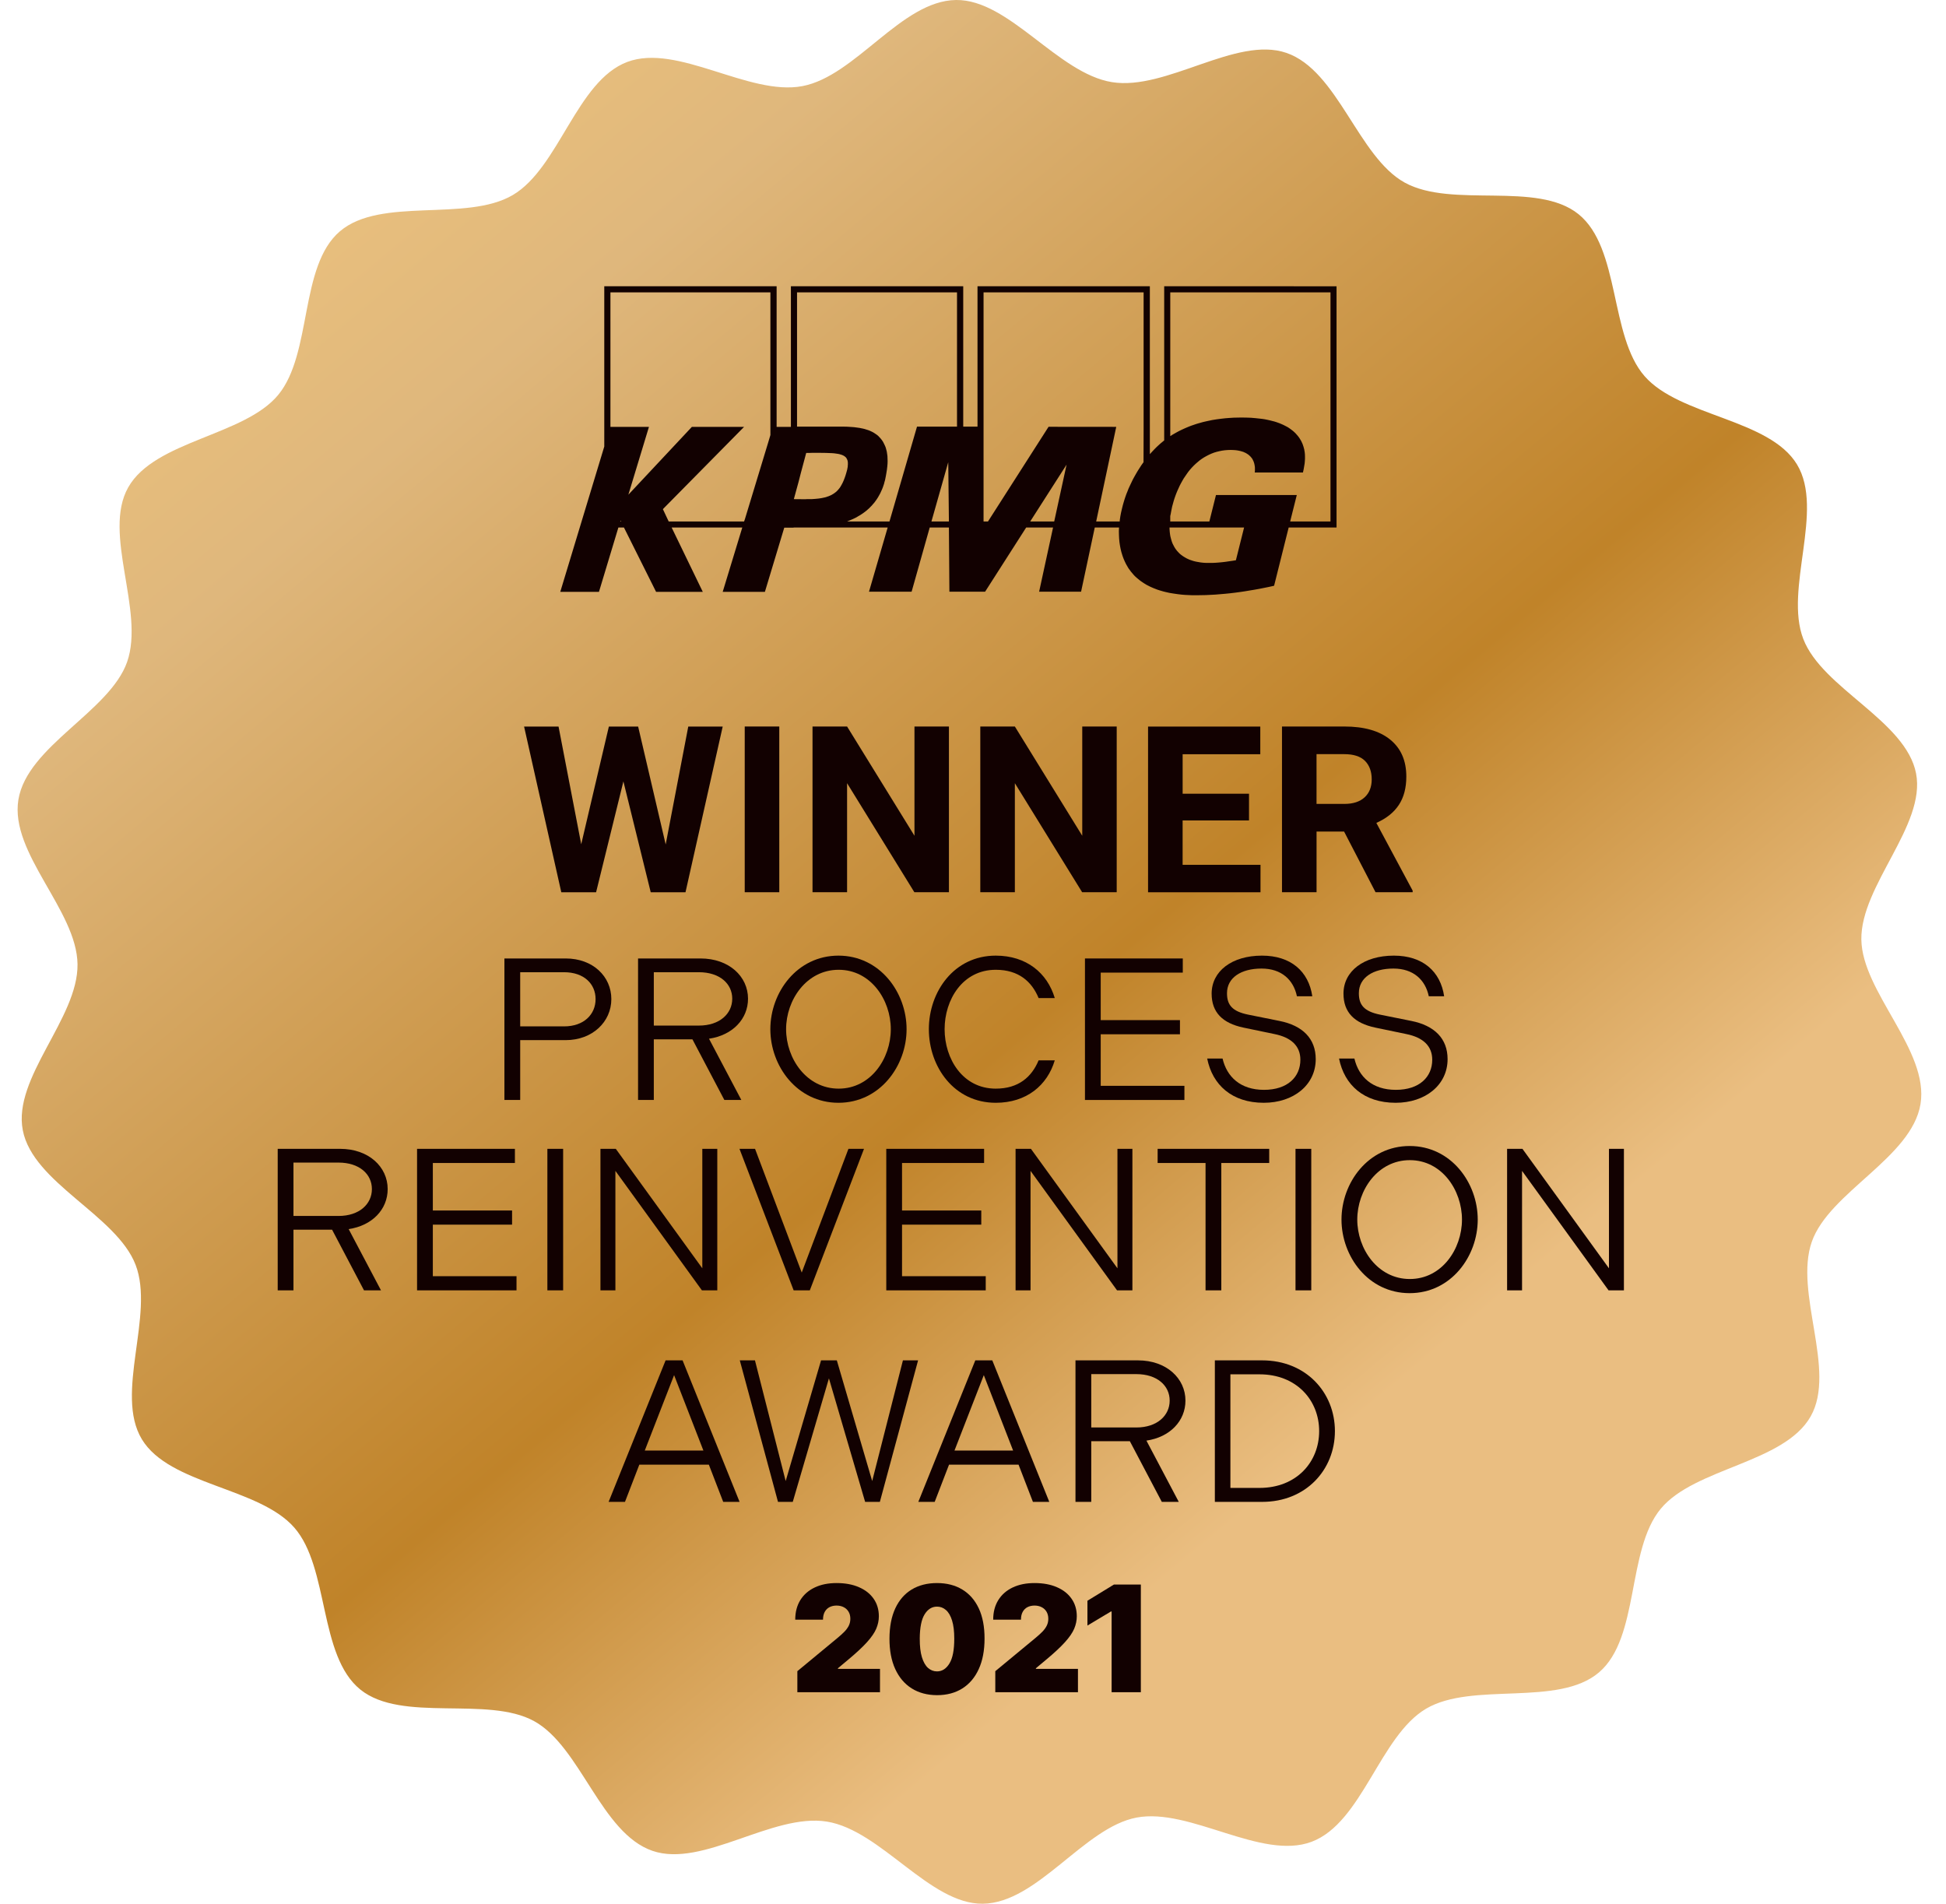 <?xml version="1.0" encoding="utf-8"?>
<svg xmlns="http://www.w3.org/2000/svg" width="92" height="90" viewBox="0 0 92 90" fill="none">
<path d="M90.795 52.195C90.379 54.728 86.479 56.359 85.656 58.704C84.809 61.114 86.835 64.781 85.603 66.959C84.349 69.175 80.118 69.389 78.513 71.329C76.893 73.288 77.523 77.422 75.594 79.064C73.661 80.712 69.612 79.487 67.42 80.78C65.234 82.069 64.402 86.171 62.009 87.071C59.638 87.964 56.258 85.45 53.733 85.927C51.252 86.394 49.048 89.968 46.465 90C43.954 90.032 41.654 86.528 39.089 86.117C36.525 85.706 33.222 88.315 30.85 87.501C28.41 86.665 27.459 82.587 25.255 81.37C23.051 80.153 19.001 81.461 17.037 79.876C15.054 78.275 15.577 74.123 13.914 72.219C12.247 70.308 8.015 70.207 6.706 68.041C5.402 65.882 7.321 62.156 6.409 59.792C5.506 57.45 1.56 55.929 1.078 53.435C0.595 50.941 3.698 48.137 3.665 45.586C3.633 43.034 0.454 40.338 0.87 37.804C1.286 35.271 5.185 33.64 6.009 31.296C6.855 28.885 4.83 25.218 6.062 23.04C7.316 20.824 11.547 20.61 13.151 18.671C14.771 16.712 14.142 12.577 16.07 10.935C18.004 9.288 22.052 10.512 24.244 9.22C26.43 7.931 27.262 3.829 29.655 2.928C32.026 2.036 35.406 4.549 37.931 4.072C40.456 3.596 42.615 0.032 45.198 0C47.709 -0.032 50.009 3.473 52.574 3.884C55.139 4.295 58.441 1.686 60.813 2.499C63.253 3.335 64.204 7.413 66.408 8.631C68.651 9.869 72.662 8.54 74.626 10.125C76.609 11.726 76.086 15.878 77.749 17.782C79.416 19.692 83.648 19.793 84.957 21.959C86.261 24.119 84.343 27.845 85.254 30.209C86.157 32.551 90.103 34.072 90.585 36.566C91.058 39.017 87.965 41.863 87.998 44.415C88.031 46.896 91.21 49.66 90.795 52.194V52.195Z" fill="url(#paint0_linear_1151_13713)"/>
<path d="M31.471 39.922L32.539 34.348H34.167L32.408 42.182H30.764L29.472 36.941L28.181 42.182H26.536L24.777 34.348H26.406L27.478 39.912L28.785 34.348H30.169L31.471 39.922Z" fill="#120101"/>
<path d="M36.842 42.181H35.208V34.346H36.842V42.181Z" fill="#120101"/>
<path d="M44.862 42.181H43.228L40.047 37.026V42.181H38.413V34.346H40.047L43.233 39.511V34.346H44.862V42.181Z" fill="#120101"/>
<path d="M52.794 42.181H51.16L47.979 37.026V42.181H46.345V34.346H47.979L51.165 39.511V34.346H52.794V42.181Z" fill="#120101"/>
<path d="M59.048 38.786H55.91V40.885H59.592V42.182H54.276V34.348H59.582V35.656H55.911V37.523H59.049V38.788L59.048 38.786Z" fill="#120101"/>
<path d="M63.544 39.312H62.242V42.181H60.608V34.346H63.555C64.492 34.346 65.214 34.552 65.723 34.965C66.231 35.377 66.486 35.959 66.486 36.713C66.486 37.248 66.369 37.694 66.134 38.05C65.9 38.407 65.546 38.691 65.069 38.903L66.785 42.104V42.179H65.03L63.543 39.311L63.544 39.312ZM62.242 38.005H63.56C63.97 38.005 64.288 37.902 64.513 37.695C64.738 37.489 64.85 37.204 64.85 36.842C64.85 36.48 64.744 36.183 64.532 35.97C64.319 35.759 63.994 35.653 63.554 35.653H62.241V38.005H62.242Z" fill="#120101"/>
<path d="M57.434 71.002V64.312H59.67C61.743 64.312 63.11 65.832 63.11 67.657C63.11 69.482 61.743 71.002 59.67 71.002H57.434ZM58.169 70.342H59.545C61.294 70.342 62.365 69.119 62.365 67.657C62.365 66.195 61.294 64.972 59.545 64.972H58.169V70.342Z" fill="#120101"/>
<path d="M50.845 71.002V64.312H53.798C55.145 64.312 56.044 65.163 56.044 66.214C56.044 67.179 55.308 67.944 54.199 68.106L55.728 71.002H54.926L53.416 68.135H51.591V71.002H50.845ZM51.591 67.485H53.722C54.706 67.485 55.298 66.921 55.298 66.214C55.298 65.507 54.706 64.962 53.722 64.962H51.591V67.485Z" fill="#120101"/>
<path d="M43.415 71.002L46.109 64.312H46.912L49.607 71.002H48.833L48.154 69.243H44.867L44.189 71.002H43.415ZM45.125 68.575H47.896L46.511 65.01L45.125 68.575Z" fill="#120101"/>
<path d="M34.975 64.312H35.692L37.144 70.017L38.817 64.312H39.562L41.234 70.017L42.687 64.312H43.404L41.597 71.002H40.9L39.189 65.163L37.479 71.002H36.781L34.975 64.312Z" fill="#120101"/>
<path d="M28.773 71.002L31.467 64.312H32.27L34.965 71.002H34.191L33.512 69.243H30.225L29.547 71.002H28.773ZM30.483 68.575H33.254L31.869 65.01L30.483 68.575Z" fill="#120101"/>
<path d="M71.25 61.002V54.312H71.976L76.066 59.96V54.312H76.773V61.002H76.047L71.957 55.354V61.002H71.25Z" fill="#120101"/>
<path d="M66.642 61.135C64.683 61.135 63.421 59.395 63.421 57.656C63.421 55.917 64.683 54.178 66.642 54.178C68.601 54.178 69.862 55.917 69.862 57.656C69.862 59.395 68.601 61.135 66.642 61.135ZM66.651 60.466C68.171 60.466 69.117 59.042 69.117 57.656C69.117 56.27 68.171 54.847 66.651 54.847C65.132 54.847 64.167 56.27 64.167 57.656C64.167 59.042 65.132 60.466 66.651 60.466Z" fill="#120101"/>
<path d="M61.247 61.002V54.312H61.992V61.002H61.247Z" fill="#120101"/>
<path d="M56.994 61.002V54.981H54.729V54.312H60.004V54.981H57.739V61.002H56.994Z" fill="#120101"/>
<path d="M48.013 61.002V54.312H48.739L52.829 59.96V54.312H53.536V61.002H52.81L48.72 55.354V61.002H48.013Z" fill="#120101"/>
<path d="M41.9 61.002V54.312H46.525V54.981H42.645V57.227H46.391V57.896H42.645V60.333H46.602V61.002H41.9Z" fill="#120101"/>
<path d="M37.521 61.002L34.96 54.312H35.696L37.903 60.161L40.111 54.312H40.847L38.285 61.002H37.521Z" fill="#120101"/>
<path d="M28.387 61.002V54.312H29.113L33.203 59.96V54.312H33.911V61.002H33.184L29.094 55.354V61.002H28.387Z" fill="#120101"/>
<path d="M25.878 61.002V54.312H26.623V61.002H25.878Z" fill="#120101"/>
<path d="M19.717 61.002V54.312H24.343V54.981H20.463V57.227H24.209V57.896H20.463V60.333H24.419V61.002H19.717Z" fill="#120101"/>
<path d="M13.129 61.002V54.312H16.082C17.429 54.312 18.328 55.163 18.328 56.214C18.328 57.179 17.592 57.944 16.483 58.106L18.012 61.002H17.209L15.7 58.135H13.874V61.002H13.129ZM13.874 57.485H16.005C16.99 57.485 17.582 56.921 17.582 56.214C17.582 55.507 16.99 54.962 16.005 54.962H13.874V57.485Z" fill="#120101"/>
<path d="M65.981 52.135C64.481 52.135 63.554 51.294 63.305 50.042H64.031C64.232 50.902 64.872 51.523 65.99 51.523C67.109 51.523 67.711 50.911 67.711 50.099C67.711 49.459 67.29 49.048 66.487 48.886L65.016 48.58C64.022 48.37 63.515 47.853 63.515 46.974C63.515 45.914 64.471 45.178 65.895 45.178C67.261 45.178 68.102 45.923 68.274 47.099H67.548C67.386 46.325 66.822 45.789 65.876 45.789C64.911 45.789 64.242 46.219 64.242 46.955C64.242 47.509 64.49 47.815 65.245 47.968L66.717 48.264C67.825 48.484 68.437 49.105 68.437 50.071C68.437 51.294 67.386 52.135 65.981 52.135Z" fill="#120101"/>
<path d="M59.747 52.135C58.247 52.135 57.32 51.294 57.071 50.042H57.798C57.998 50.902 58.639 51.523 59.757 51.523C60.875 51.523 61.477 50.911 61.477 50.099C61.477 49.459 61.056 49.048 60.254 48.886L58.782 48.58C57.788 48.37 57.282 47.853 57.282 46.974C57.282 45.914 58.237 45.178 59.661 45.178C61.028 45.178 61.868 45.923 62.041 47.099H61.314C61.152 46.325 60.588 45.789 59.642 45.789C58.677 45.789 58.008 46.219 58.008 46.955C58.008 47.509 58.256 47.815 59.011 47.968L60.483 48.264C61.591 48.484 62.203 49.105 62.203 50.071C62.203 51.294 61.152 52.135 59.747 52.135Z" fill="#120101"/>
<path d="M51.293 52.002V45.312H55.918V45.981H52.038V48.227H55.784V48.896H52.038V51.333H55.995V52.002H51.293Z" fill="#120101"/>
<path d="M47.076 52.135C45.107 52.135 43.913 50.434 43.913 48.656C43.913 46.879 45.107 45.178 47.076 45.178C48.528 45.178 49.513 46 49.866 47.184H49.102C48.777 46.401 48.156 45.847 47.076 45.847C45.508 45.847 44.658 47.261 44.658 48.656C44.658 50.051 45.508 51.466 47.076 51.466C48.156 51.466 48.777 50.911 49.102 50.128H49.866C49.513 51.313 48.528 52.135 47.076 52.135Z" fill="#120101"/>
<path d="M39.639 52.135C37.68 52.135 36.419 50.395 36.419 48.656C36.419 46.917 37.68 45.178 39.639 45.178C41.598 45.178 42.86 46.917 42.86 48.656C42.86 50.395 41.598 52.135 39.639 52.135ZM39.649 51.466C41.168 51.466 42.114 50.042 42.114 48.656C42.114 47.27 41.168 45.847 39.649 45.847C38.13 45.847 37.164 47.27 37.164 48.656C37.164 50.042 38.13 51.466 39.649 51.466Z" fill="#120101"/>
<path d="M30.165 52.002V45.312H33.118C34.465 45.312 35.364 46.163 35.364 47.214C35.364 48.179 34.628 48.944 33.519 49.106L35.048 52.002H34.245L32.736 49.135H30.91V52.002H30.165ZM30.91 48.485H33.041C34.026 48.485 34.618 47.921 34.618 47.214C34.618 46.507 34.026 45.962 33.041 45.962H30.91V48.485Z" fill="#120101"/>
<path d="M23.847 52.002V45.312H26.743C28.042 45.312 28.902 46.173 28.902 47.233C28.902 48.304 28.014 49.173 26.743 49.173H24.593V52.002H23.847ZM24.593 48.523H26.666C27.612 48.523 28.157 47.95 28.157 47.233C28.157 46.517 27.612 45.962 26.666 45.962H24.593V48.523Z" fill="#120101"/>
<g clip-path="url(#clip0_1151_13713)">
<path d="M55.039 13.533V20.822L54.946 20.898L54.853 20.975L54.764 21.056L54.678 21.136L54.597 21.217L54.516 21.302L54.438 21.386L54.361 21.471V13.533H46.213V20.169H45.538V13.533H37.391V20.18H36.716V13.533H28.568V21.11L26.488 27.979H28.317L29.235 24.938H29.498L31.017 27.979H33.225L31.753 24.938H35.093L34.167 27.979H36.162L37.077 24.946H37.518V24.938H38.146H38.196H41.966L41.083 27.972H43.098L43.954 24.938H44.861L44.884 27.972H46.573L48.514 24.938H49.785L49.126 27.972H51.11L51.757 24.938H52.904L52.896 25.111L52.9 25.288L52.908 25.456L52.923 25.625L52.935 25.706L52.947 25.787L52.962 25.867L52.978 25.948L52.997 26.029L53.016 26.105L53.04 26.182L53.063 26.259L53.09 26.336L53.117 26.409L53.148 26.482L53.179 26.551L53.214 26.624L53.249 26.693L53.288 26.758L53.326 26.827L53.369 26.893L53.416 26.954L53.462 27.019L53.512 27.077L53.563 27.138L53.613 27.196L53.671 27.254L53.729 27.307L53.803 27.369L53.877 27.43L53.954 27.488L54.035 27.542L54.117 27.595L54.198 27.645L54.283 27.688L54.373 27.734L54.458 27.772L54.547 27.81L54.636 27.845L54.729 27.88L54.822 27.91L54.915 27.937L55.008 27.964L55.101 27.987L55.287 28.029L55.477 28.06L55.663 28.087L55.849 28.11L56.031 28.125L56.209 28.133L56.383 28.141H56.55L56.775 28.137L56.999 28.133L57.228 28.122L57.457 28.11L57.685 28.091L57.914 28.072L58.142 28.049L58.371 28.022L58.603 27.991L58.836 27.957L59.068 27.918L59.301 27.88L59.533 27.838L59.766 27.792L59.998 27.745L60.235 27.692L60.924 24.938H63.187V13.534L55.039 13.533ZM29.324 24.654L29.335 24.612L29.363 24.654H29.324ZM36.422 20.568L36.306 20.956L35.221 24.527L35.178 24.654H31.614L31.339 24.07L35.178 20.18H32.71L29.707 23.387L30.68 20.18H28.859V13.821H36.422L36.422 20.568ZM38.526 23.586L38.468 23.59L38.413 23.594L38.355 23.597H38.293H38.212H38.142L38.076 23.601H38.014L37.53 23.597L37.755 22.776L37.859 22.369L38.115 21.412H38.196H38.282L38.363 21.409H38.441H38.816L39.045 21.412L39.254 21.42L39.347 21.424L39.436 21.431L39.522 21.443L39.599 21.454L39.669 21.466L39.735 21.485L39.797 21.504L39.851 21.527L39.897 21.55L39.94 21.581L39.979 21.612L40.01 21.65L40.029 21.681L40.044 21.712L40.06 21.746L40.072 21.785L40.079 21.827L40.084 21.869V21.915V21.965L40.079 22.019L40.076 22.073L40.064 22.134L40.053 22.196L40.018 22.326L39.975 22.472L39.932 22.595L39.886 22.714L39.836 22.825L39.781 22.929L39.754 22.975L39.727 23.021L39.696 23.067L39.661 23.11L39.626 23.152L39.591 23.19L39.553 23.229L39.514 23.263L39.471 23.294L39.428 23.328L39.382 23.355L39.332 23.386L39.281 23.413L39.227 23.436L39.173 23.459L39.115 23.478L39.053 23.501L38.987 23.517L38.917 23.532L38.847 23.547L38.77 23.559L38.692 23.57L38.611 23.578L38.526 23.586L38.526 23.586ZM44.035 24.654L44.83 21.851L44.861 24.654H44.035ZM45.244 20.169H43.353L42.051 24.654H40.044L40.138 24.616L40.23 24.577L40.32 24.539L40.409 24.497L40.494 24.454L40.575 24.404L40.657 24.358L40.734 24.308L40.812 24.255L40.885 24.201L40.955 24.147L41.025 24.086L41.091 24.028L41.153 23.963L41.215 23.901L41.273 23.832L41.331 23.767L41.385 23.694L41.435 23.625L41.486 23.548L41.532 23.471L41.575 23.394L41.618 23.314L41.656 23.229L41.695 23.145L41.73 23.06L41.761 22.972L41.792 22.88L41.815 22.788L41.842 22.695L41.862 22.596L41.881 22.5L41.908 22.346L41.931 22.2L41.947 22.062L41.959 21.931L41.963 21.801L41.959 21.682L41.955 21.563L41.939 21.451L41.924 21.348L41.897 21.244L41.87 21.148L41.831 21.056L41.788 20.968L41.742 20.879L41.688 20.799L41.626 20.722L41.575 20.668L41.525 20.614L41.471 20.568L41.412 20.526L41.35 20.484L41.288 20.445L41.223 20.411L41.157 20.38L41.087 20.349L41.017 20.326L40.944 20.303L40.87 20.28L40.792 20.261L40.715 20.246L40.638 20.23L40.556 20.219L40.39 20.196L40.223 20.184L40.053 20.173L39.878 20.169H39.529H39.185H39.076H38.882H38.642H38.375H38.115H37.894H37.739H37.681V13.821H45.244L45.244 20.169ZM49.839 24.654H48.704L50.424 21.966L49.839 24.654ZM54.066 20.296L54.062 21.851L53.965 21.985L53.876 22.123L53.787 22.262L53.706 22.4L53.628 22.538L53.551 22.68L53.485 22.818L53.419 22.957L53.357 23.091L53.303 23.229L53.248 23.364L53.202 23.494L53.159 23.625L53.121 23.752L53.086 23.874L53.055 23.997L53.035 24.078L53.016 24.162L52.997 24.243L52.981 24.328L52.966 24.408L52.954 24.489L52.942 24.569L52.935 24.654H51.823L52.772 20.18L49.572 20.177L46.708 24.654H46.499V13.821H54.066L54.066 20.296ZM58.429 26.486L58.27 26.512L58.107 26.535L57.945 26.559L57.786 26.578L57.627 26.593L57.468 26.605L57.313 26.612H57.158H57.057L56.957 26.609L56.86 26.601L56.763 26.59L56.67 26.574L56.581 26.559L56.492 26.54L56.406 26.517L56.325 26.49L56.244 26.463L56.166 26.428L56.093 26.394L56.019 26.351L55.949 26.309L55.883 26.263L55.821 26.217L55.759 26.163L55.705 26.106L55.651 26.048L55.6 25.983L55.554 25.918L55.511 25.845L55.473 25.772L55.434 25.695L55.403 25.614L55.376 25.526L55.352 25.438L55.329 25.345L55.314 25.249L55.302 25.149L55.294 25.046L55.29 24.938H58.816L58.429 26.486ZM62.9 24.654H60.994L61.308 23.402H57.487L57.174 24.654H55.325V24.397L55.349 24.289L55.368 24.182L55.391 24.066L55.414 23.951L55.449 23.825L55.484 23.698L55.523 23.571L55.566 23.448L55.612 23.325L55.663 23.202L55.717 23.083L55.771 22.964L55.833 22.845L55.895 22.734L55.961 22.619L56.035 22.511L56.108 22.404L56.182 22.3L56.263 22.2L56.348 22.104L56.437 22.012L56.526 21.927L56.623 21.843L56.72 21.762L56.821 21.689L56.929 21.62L57.038 21.559L57.15 21.501L57.267 21.448L57.387 21.401L57.511 21.363L57.639 21.332L57.77 21.305L57.906 21.286L58.045 21.275L58.189 21.271L58.301 21.275L58.413 21.282L58.526 21.298L58.634 21.321L58.688 21.336L58.739 21.351L58.789 21.367L58.836 21.39L58.882 21.409L58.929 21.436L58.971 21.463L59.014 21.49L59.053 21.524L59.092 21.559L59.126 21.593L59.161 21.636L59.192 21.674L59.219 21.72L59.243 21.77L59.266 21.82L59.285 21.874L59.301 21.931L59.312 21.989L59.324 22.054L59.328 22.119V22.189V22.262L59.32 22.338H61.599L61.633 22.181L61.664 22L61.68 21.904L61.688 21.801L61.695 21.697V21.59L61.692 21.478L61.68 21.363L61.669 21.309L61.661 21.252L61.645 21.194L61.63 21.136L61.61 21.075L61.591 21.017L61.568 20.96L61.541 20.902L61.514 20.845L61.479 20.787L61.444 20.729L61.405 20.672L61.358 20.61L61.308 20.553L61.258 20.495L61.203 20.441L61.145 20.388L61.083 20.338L61.021 20.292L60.956 20.245L60.886 20.199L60.816 20.161L60.742 20.123L60.665 20.084L60.587 20.05L60.506 20.015L60.421 19.984L60.336 19.954L60.25 19.927L60.157 19.904L60.068 19.881L59.971 19.858L59.875 19.838L59.778 19.819L59.677 19.804L59.572 19.792L59.359 19.769L59.142 19.75L58.914 19.742L58.681 19.739L58.507 19.742L58.325 19.746L58.135 19.758L57.937 19.773L57.732 19.796L57.523 19.823L57.31 19.857L57.093 19.903L56.984 19.927L56.872 19.953L56.763 19.984L56.651 20.015L56.539 20.049L56.426 20.088L56.314 20.126L56.206 20.168L56.093 20.215L55.981 20.264L55.872 20.314L55.76 20.368L55.651 20.426L55.543 20.487L55.434 20.549L55.326 20.618V13.821H62.901V24.654L62.9 24.654Z" fill="#120101"/>
</g>
<path d="M53.935 74.91V80.001H52.553V76.183H52.523L51.41 76.849V75.676L52.663 74.91H53.935Z" fill="#120101"/>
<path d="M47.054 80V79.006L48.954 77.435C49.08 77.331 49.187 77.233 49.277 77.142C49.368 77.049 49.438 76.954 49.486 76.856C49.535 76.758 49.56 76.65 49.56 76.53C49.56 76.399 49.532 76.287 49.476 76.195C49.421 76.102 49.345 76.031 49.247 75.981C49.149 75.93 49.036 75.904 48.909 75.904C48.781 75.904 48.669 75.93 48.571 75.981C48.475 76.032 48.4 76.108 48.347 76.207C48.294 76.306 48.268 76.427 48.268 76.57H46.955C46.955 76.212 47.035 75.904 47.196 75.645C47.357 75.387 47.584 75.188 47.877 75.049C48.171 74.909 48.514 74.84 48.909 74.84C49.317 74.84 49.67 74.905 49.968 75.036C50.268 75.165 50.499 75.348 50.661 75.583C50.825 75.818 50.907 76.094 50.907 76.411C50.907 76.606 50.867 76.801 50.786 76.995C50.705 77.187 50.559 77.4 50.348 77.634C50.138 77.868 49.839 78.146 49.451 78.469L48.974 78.867V78.897H50.962V80H47.054Z" fill="#120101"/>
<path d="M44.298 80.14C43.836 80.138 43.437 80.031 43.1 79.819C42.764 79.607 42.505 79.301 42.322 78.902C42.14 78.502 42.05 78.023 42.051 77.465C42.053 76.905 42.144 76.429 42.325 76.038C42.507 75.647 42.766 75.349 43.1 75.146C43.437 74.942 43.836 74.84 44.298 74.84C44.761 74.84 45.16 74.943 45.497 75.148C45.833 75.352 46.092 75.649 46.275 76.04C46.457 76.432 46.547 76.906 46.546 77.465C46.546 78.027 46.455 78.507 46.272 78.907C46.09 79.306 45.831 79.612 45.494 79.824C45.159 80.034 44.761 80.14 44.298 80.14ZM44.298 79.016C44.537 79.016 44.733 78.892 44.885 78.643C45.039 78.393 45.115 78 45.114 77.465C45.114 77.115 45.079 76.829 45.009 76.607C44.94 76.385 44.844 76.221 44.721 76.115C44.598 76.007 44.458 75.954 44.298 75.954C44.06 75.954 43.865 76.075 43.714 76.316C43.563 76.558 43.486 76.941 43.483 77.465C43.481 77.821 43.515 78.115 43.585 78.345C43.655 78.573 43.751 78.743 43.873 78.852C43.998 78.961 44.139 79.016 44.298 79.016Z" fill="#120101"/>
<path d="M37.696 80V79.006L39.595 77.435C39.721 77.331 39.828 77.233 39.918 77.142C40.009 77.049 40.079 76.954 40.127 76.856C40.176 76.758 40.201 76.65 40.201 76.53C40.201 76.399 40.173 76.287 40.117 76.195C40.062 76.102 39.986 76.031 39.888 75.981C39.79 75.93 39.678 75.904 39.55 75.904C39.422 75.904 39.31 75.93 39.212 75.981C39.116 76.032 39.041 76.108 38.988 76.207C38.935 76.306 38.909 76.427 38.909 76.57H37.596C37.596 76.212 37.677 75.904 37.837 75.645C37.998 75.387 38.225 75.188 38.518 75.049C38.812 74.909 39.156 74.84 39.55 74.84C39.958 74.84 40.311 74.905 40.609 75.036C40.909 75.165 41.14 75.348 41.303 75.583C41.467 75.818 41.549 76.094 41.549 76.411C41.549 76.606 41.508 76.801 41.427 76.995C41.346 77.187 41.2 77.4 40.989 77.634C40.779 77.868 40.48 78.146 40.092 78.469L39.615 78.867V78.897H41.603V80H37.696Z" fill="#120101"/>
<defs>
<linearGradient id="paint0_linear_1151_13713" x1="13.873" y1="7.767" x2="71.255" y2="76.269" gradientUnits="userSpaceOnUse">
<stop stop-color="#EBC17D"/>
<stop offset="0.15" stop-color="#DFB77C"/>
<stop offset="0.6" stop-color="#C08329"/>
<stop offset="0.87" stop-color="#EABE81"/>
</linearGradient>
<clipPath id="clip0_1151_13713">
<rect width="37.675" height="15.6" fill="white" transform="translate(26 13)"/>
</clipPath>
</defs>
</svg>